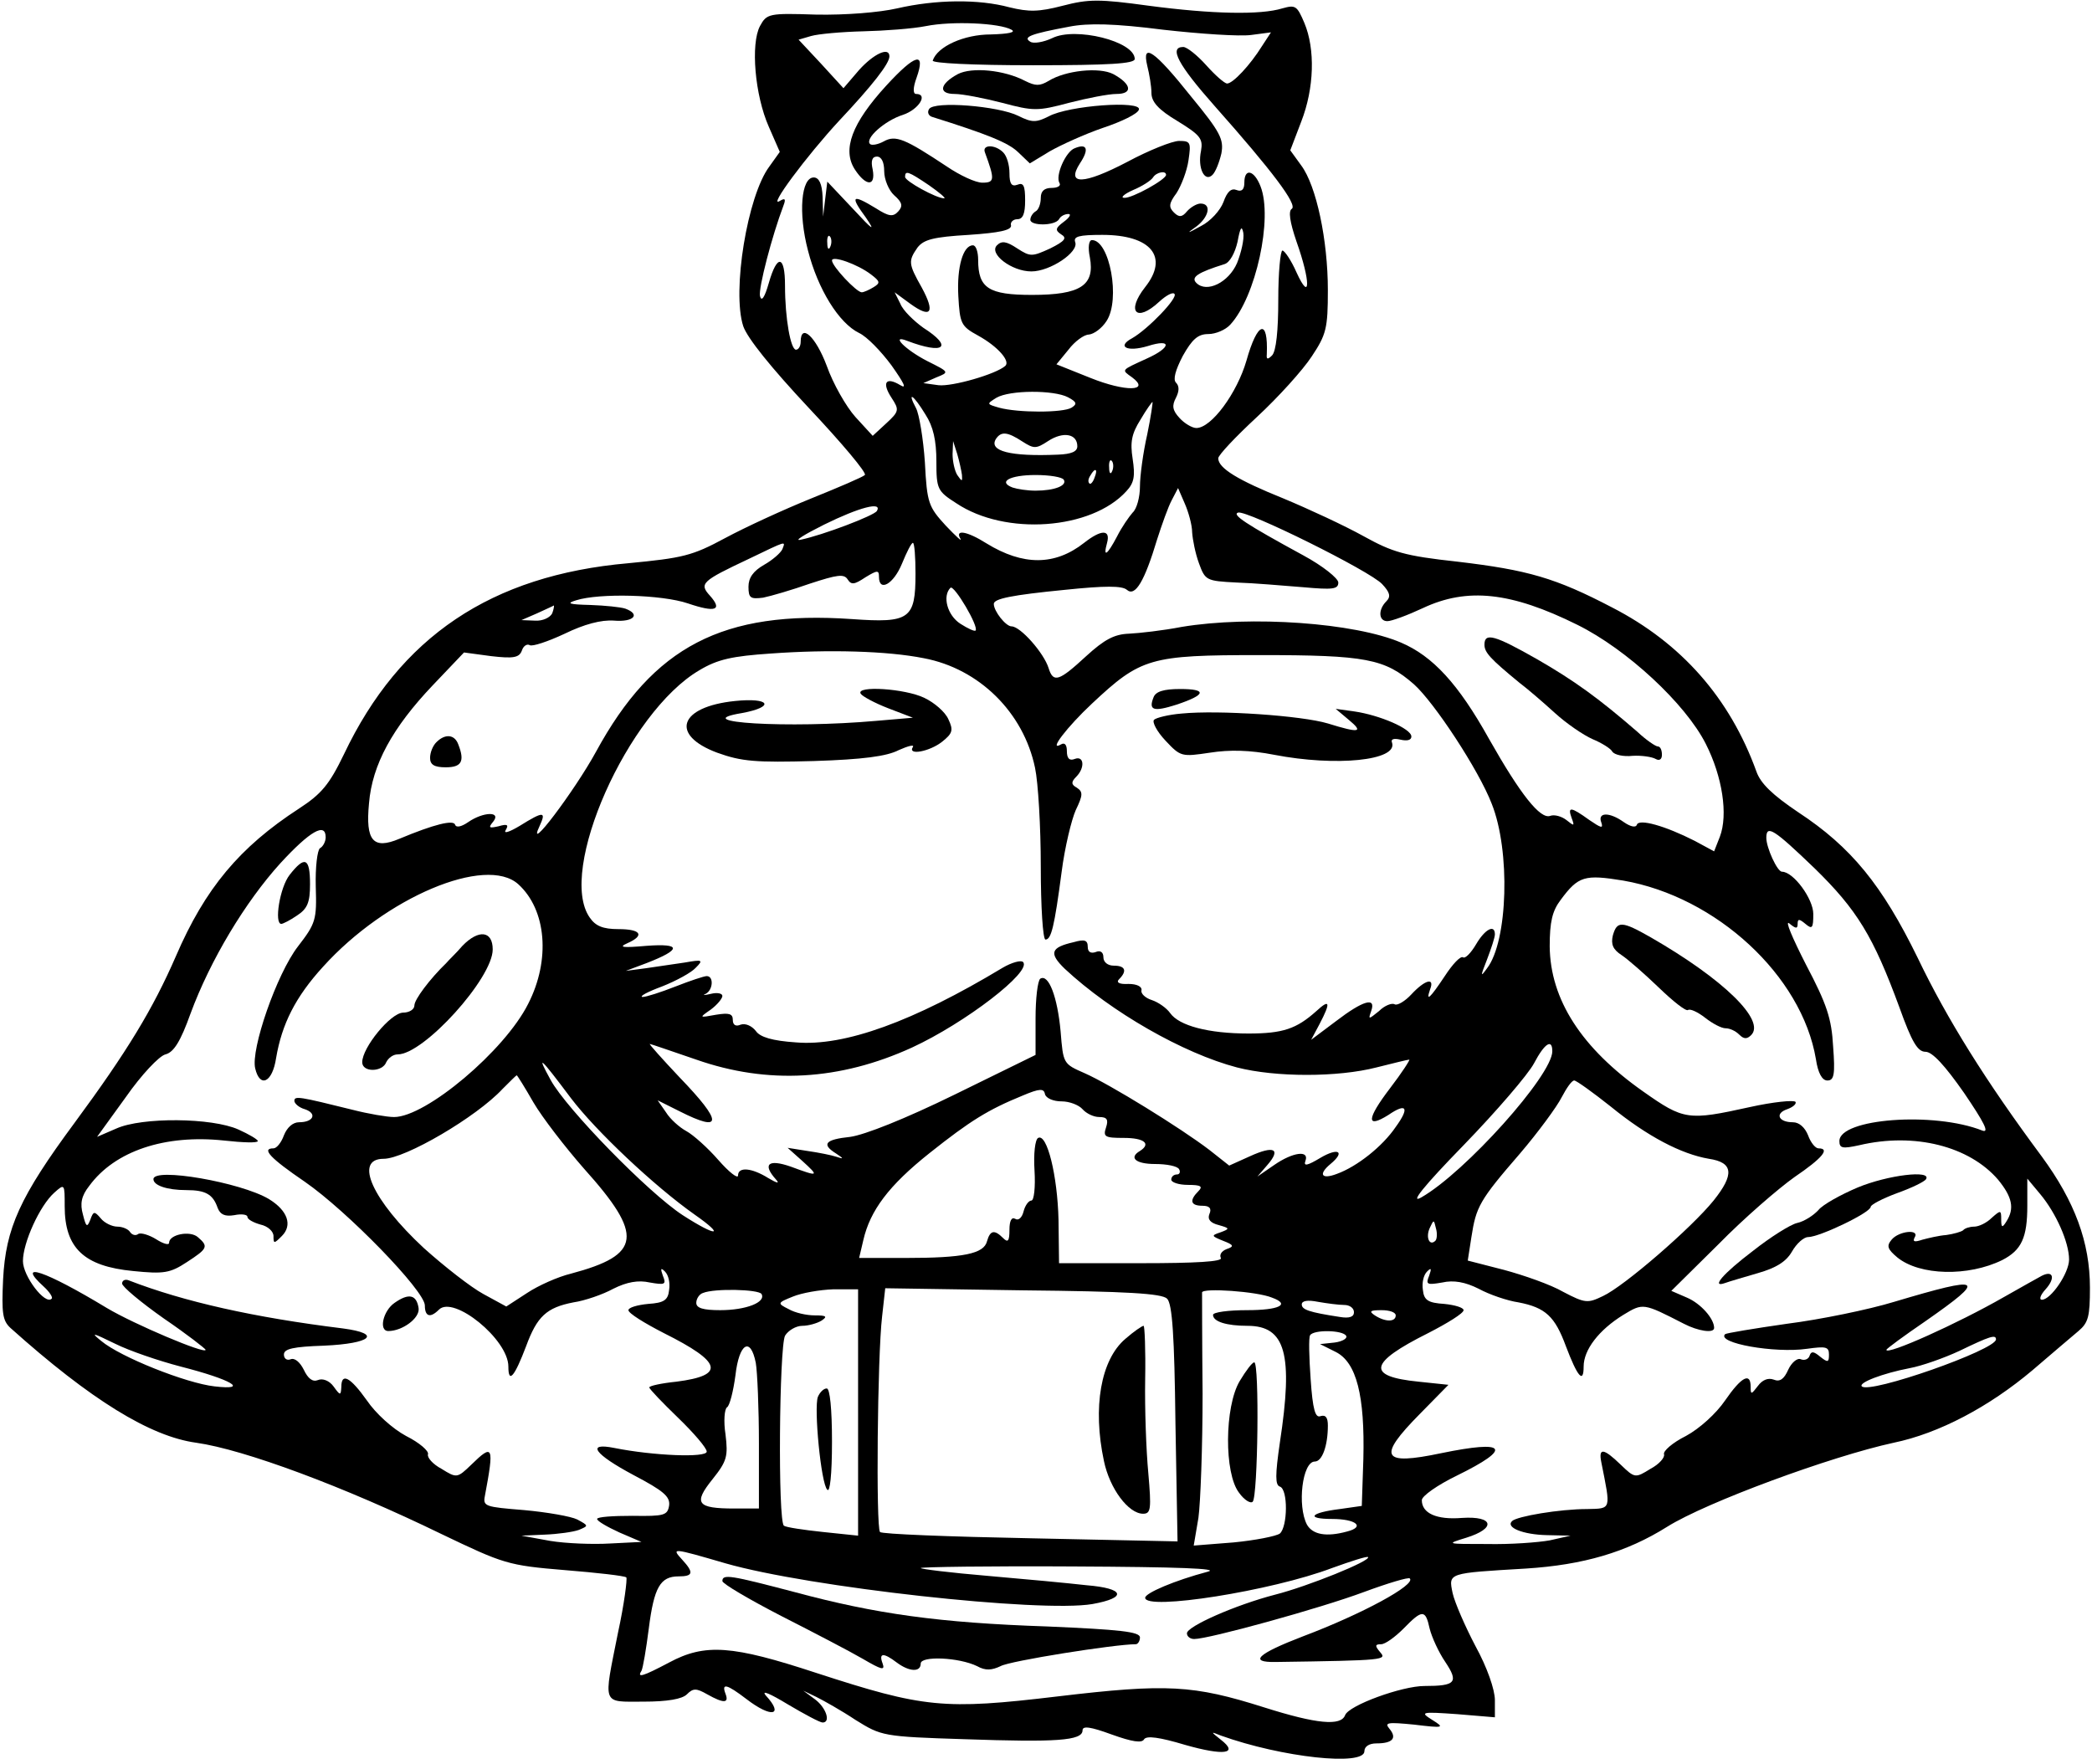 <?xml version="1.0" encoding="UTF-8" standalone="yes"?>
<svg version="1.0" xmlns="http://www.w3.org/2000/svg" width="300pt" height="253pt" viewBox="0 0 400 338" preserveAspectRatio="xMidYMid meet">
  <g transform="translate(0,338) scale(0.1,-0.1)" fill="#000000" stroke="none">
    <path d="M1715 3364 c-35 -8 -99 -13 -155 -12 -91 3 -95 2 -108 -22 -18 -34
-10 -132 17 -193 l21 -48 -20 -28 c-42 -56 -72 -239 -50 -306 8 -23 53 -79
126 -157 63 -67 111 -124 107 -128 -4 -4 -51 -24 -103 -45 -52 -21 -126 -55
-165 -76 -63 -34 -81 -38 -185 -48 -263 -23 -438 -141 -545 -366 -28 -58 -43
-76 -86 -104 -114 -74 -180 -153 -236 -283 -44 -101 -93 -182 -194 -319 -105
-142 -132 -202 -137 -300 -3 -65 -1 -79 14 -93 154 -138 268 -208 356 -220 92
-13 283 -84 470 -175 119 -57 127 -60 236 -69 62 -5 115 -11 118 -14 2 -3 -4
-51 -16 -106 -28 -141 -32 -132 49 -132 46 0 74 5 83 14 12 12 18 12 39 0 32
-18 42 -17 35 1 -8 21 2 19 40 -10 48 -37 73 -32 37 7 -9 11 9 3 42 -17 32
-19 62 -35 67 -35 16 0 7 28 -14 44 l-23 17 25 -12 c14 -7 48 -26 75 -44 50
-31 52 -32 210 -37 174 -6 225 -3 225 17 0 9 15 7 56 -8 39 -14 58 -17 62 -9
5 7 29 4 79 -11 74 -21 103 -17 68 10 -20 16 -20 16 0 8 117 -42 275 -59 275
-30 0 9 9 15 23 15 31 0 40 10 25 28 -10 12 -4 13 47 8 58 -7 59 -6 35 9 -24
15 -22 16 48 11 l72 -6 0 33 c0 20 -15 63 -37 103 -20 38 -40 84 -44 102 -8
39 -10 38 141 47 109 7 192 31 270 80 75 47 314 135 434 161 87 18 183 69 266
139 36 31 75 64 88 75 19 16 22 28 22 83 0 87 -29 165 -92 251 -107 144 -182
264 -238 381 -68 139 -127 212 -229 279 -49 33 -72 55 -80 78 -51 141 -144
246 -276 314 -109 57 -162 72 -297 88 -101 11 -124 18 -180 49 -36 20 -105 52
-153 72 -87 35 -125 58 -125 77 0 6 33 41 74 79 41 38 88 90 105 116 28 42 31
54 31 127 0 96 -22 200 -51 239 l-21 29 21 55 c25 64 27 139 6 189 -14 33 -17
35 -42 28 -42 -13 -135 -11 -256 5 -95 13 -115 13 -165 0 -46 -12 -65 -12
-102 -3 -59 16 -141 15 -215 -2z m219 -41 c9 -5 -6 -8 -40 -9 -51 0 -102 -23
-111 -50 -2 -5 75 -9 192 -9 147 0 195 3 195 12 0 34 -114 62 -158 40 -17 -8
-36 -11 -42 -7 -15 9 0 15 75 29 36 7 86 6 180 -6 71 -8 146 -13 168 -10 l38
5 -17 -26 c-23 -37 -56 -72 -67 -72 -5 0 -23 16 -40 35 -17 19 -37 35 -44 35
-28 0 -10 -34 60 -113 111 -125 159 -189 148 -197 -7 -4 -4 -25 9 -63 27 -76
27 -118 0 -59 -10 23 -23 42 -27 42 -4 0 -8 -43 -8 -94 0 -59 -4 -99 -12 -107
-8 -8 -11 -8 -10 2 3 70 -18 63 -39 -12 -18 -62 -67 -129 -96 -129 -8 0 -23 9
-32 19 -14 15 -15 24 -7 39 6 12 7 22 0 29 -6 6 -1 24 13 51 18 32 29 42 49
42 14 0 33 8 42 18 49 53 82 204 58 265 -12 31 -31 36 -31 7 0 -13 -5 -18 -15
-14 -10 4 -18 -3 -25 -23 -6 -16 -25 -37 -43 -46 -27 -15 -29 -15 -9 -1 24 18
30 44 8 44 -7 0 -19 -7 -26 -15 -9 -11 -15 -12 -25 -2 -10 10 -10 17 5 37 9
14 20 42 23 63 5 34 4 37 -18 37 -13 0 -58 -18 -99 -40 -84 -44 -118 -45 -91
-3 18 27 14 39 -10 29 -17 -6 -38 -53 -29 -67 3 -5 -4 -9 -15 -9 -14 0 -21 -6
-21 -19 0 -11 -4 -23 -10 -26 -5 -3 -10 -10 -10 -16 0 -12 47 -12 55 1 3 6 11
10 18 10 6 0 2 -7 -9 -15 -16 -12 -17 -16 -5 -24 12 -7 7 -13 -21 -27 -35 -16
-38 -16 -63 0 -21 14 -30 15 -39 6 -16 -16 28 -50 66 -50 36 0 91 37 84 56 -4
11 7 14 52 14 93 0 128 -42 82 -100 -37 -47 -17 -69 27 -28 13 12 26 19 29 15
8 -7 -51 -68 -81 -85 -30 -16 -10 -27 30 -15 47 15 45 -3 -2 -24 -50 -23 -49
-21 -28 -36 36 -27 -13 -28 -80 -1 l-65 26 23 28 c12 16 30 29 39 29 10 1 25
12 34 26 27 41 6 155 -28 155 -6 0 -8 -14 -4 -33 10 -54 -18 -72 -111 -72 -83
0 -103 13 -103 67 0 15 -4 28 -10 28 -19 0 -31 -42 -28 -97 3 -53 5 -58 38
-76 38 -21 62 -49 52 -58 -18 -16 -102 -40 -128 -37 l-29 4 25 11 c25 10 25
10 -17 31 -43 22 -72 52 -39 39 71 -27 89 -12 31 25 -18 13 -39 33 -44 46
l-11 22 30 -22 c40 -29 48 -17 22 31 -26 46 -26 51 -8 77 12 15 30 20 98 24
59 4 82 9 81 18 -2 6 4 12 12 12 11 0 15 11 15 36 0 28 -3 35 -15 30 -11 -4
-15 2 -15 22 0 16 -5 33 -12 40 -16 16 -41 15 -35 0 19 -52 19 -58 -5 -58 -13
0 -43 14 -68 31 -80 53 -98 61 -121 48 -11 -6 -23 -8 -26 -5 -11 10 28 45 63
56 30 10 49 40 25 40 -6 0 -6 12 1 31 18 51 -2 46 -58 -15 -66 -72 -85 -123
-60 -161 21 -32 40 -33 34 0 -4 17 -1 25 8 25 9 0 14 -11 14 -28 0 -16 9 -37
19 -46 16 -14 17 -21 8 -31 -10 -11 -18 -10 -43 6 -46 28 -50 24 -19 -18 19
-28 13 -24 -24 16 l-50 53 -4 -33 -4 -34 -1 38 c-1 25 -7 37 -17 37 -24 0 -30
-68 -11 -140 19 -74 59 -139 98 -158 15 -7 42 -35 62 -62 24 -34 30 -46 17
-38 -28 17 -36 5 -17 -24 15 -23 15 -26 -10 -49 l-26 -24 -33 36 c-18 20 -43
64 -55 98 -21 56 -50 83 -50 46 0 -8 -4 -15 -9 -15 -10 0 -21 59 -21 123 0 58
-15 61 -31 5 -8 -28 -14 -37 -17 -25 -3 15 23 115 45 173 5 13 3 15 -7 9 -24
-15 51 86 114 154 63 67 96 109 96 123 0 19 -30 5 -58 -26 l-30 -35 -43 47
-43 46 24 7 c14 4 59 8 100 9 41 1 95 5 120 10 50 10 141 6 164 -7z m-158
-298 c20 -14 33 -25 29 -25 -15 0 -75 33 -75 41 0 13 6 11 46 -16z m454 20 c0
-9 -65 -45 -80 -44 -8 0 -1 7 17 15 17 7 34 18 38 24 6 10 25 14 25 5z m136
-169 c-16 -37 -58 -58 -78 -38 -11 11 3 20 54 36 10 3 20 21 25 43 5 27 8 32
11 17 2 -12 -4 -38 -12 -58z m-779 32 c-3 -8 -6 -5 -6 6 -1 11 2 17 5 13 3 -3
4 -12 1 -19z m78 -54 c17 -13 18 -16 5 -24 -8 -5 -19 -10 -23 -10 -10 0 -57
50 -57 61 0 10 49 -7 75 -27z m377 -235 c17 -9 18 -13 7 -20 -16 -10 -103 -10
-139 0 -24 7 -24 7 -5 19 26 15 110 15 137 1z m-273 -33 c15 -23 21 -50 21
-90 0 -53 2 -57 38 -80 94 -63 259 -51 326 23 15 16 17 29 12 62 -5 32 -2 48
15 75 11 19 22 34 23 34 1 0 -3 -28 -10 -62 -8 -35 -14 -80 -14 -100 0 -20 -6
-43 -14 -50 -7 -8 -21 -28 -30 -46 -19 -36 -27 -41 -19 -12 7 26 -11 26 -44 0
-56 -44 -117 -44 -187 -1 -38 24 -61 27 -50 9 4 -7 -8 4 -28 25 -33 36 -36 43
-40 121 -3 45 -11 93 -17 104 -18 34 -5 26 18 -12z m186 -52 c22 -14 26 -14
49 1 29 19 56 14 56 -10 0 -10 -11 -15 -37 -16 -92 -4 -133 7 -119 30 10 15
22 14 51 -5z m-116 -64 c1 -13 0 -13 -9 0 -5 8 -9 26 -9 40 l1 25 8 -25 c4
-14 8 -32 9 -40z m288 8 c-3 -8 -6 -5 -6 6 -1 11 2 17 5 13 3 -3 4 -12 1 -19z
m-34 -13 c-3 -9 -8 -14 -10 -11 -3 3 -2 9 2 15 9 16 15 13 8 -4z m-59 -4 c7
-11 -17 -21 -54 -21 -16 0 -35 3 -44 6 -29 11 -5 24 44 24 27 0 51 -4 54 -9z
m246 -101 c1 -14 6 -40 13 -59 12 -33 14 -34 72 -37 33 -1 90 -6 128 -9 56 -5
67 -4 67 9 0 8 -30 32 -67 52 -112 61 -137 78 -125 82 17 5 253 -112 276 -137
15 -16 17 -24 8 -33 -16 -16 -15 -38 2 -38 8 0 38 11 68 25 85 40 169 31 296
-32 95 -47 207 -151 246 -228 32 -63 43 -136 27 -178 l-11 -28 -37 20 c-57 29
-107 43 -111 31 -2 -6 -12 -4 -25 5 -28 20 -51 19 -43 -1 4 -12 -1 -10 -23 5
-36 26 -42 26 -34 4 6 -16 5 -16 -10 -4 -9 7 -23 11 -31 8 -19 -7 -57 41 -117
147 -59 106 -108 159 -169 185 -89 38 -287 52 -420 30 -36 -7 -81 -12 -101
-13 -28 -1 -47 -11 -82 -43 -52 -48 -63 -52 -72 -23 -9 29 -54 80 -71 80 -11
0 -34 29 -34 43 0 10 34 17 136 27 77 8 110 8 119 0 16 -14 34 17 58 97 9 28
21 62 28 75 l12 23 13 -30 c7 -16 14 -41 14 -55z m-604 41 c-6 -9 -103 -46
-146 -55 -14 -3 7 10 45 29 67 33 112 45 101 26z m-181 -73 c-3 -7 -19 -21
-35 -30 -21 -12 -30 -25 -30 -42 0 -22 4 -24 28 -21 15 3 56 15 90 27 52 17
65 19 72 8 7 -11 13 -10 34 4 23 14 26 14 26 1 0 -30 28 -14 44 25 9 22 18 40
21 40 3 0 5 -27 5 -59 0 -87 -11 -95 -122 -87 -247 17 -380 -52 -490 -254 -41
-75 -136 -201 -108 -142 13 28 7 28 -38 0 -20 -12 -32 -16 -27 -8 6 10 3 12
-14 7 -18 -4 -20 -3 -10 9 16 20 -19 19 -48 -1 -13 -9 -23 -11 -25 -5 -3 10
-40 1 -107 -27 -50 -21 -65 -4 -58 68 6 74 45 145 122 226 l60 63 52 -7 c43
-5 54 -3 59 11 3 9 10 13 15 10 5 -3 35 7 67 22 37 18 70 27 95 25 37 -3 51
12 21 23 -9 3 -39 6 -67 7 -41 1 -47 3 -27 9 44 14 164 11 214 -6 53 -18 67
-13 42 15 -21 23 -15 28 74 70 75 36 71 35 65 19z m370 -156 c-2 -2 -15 4 -29
13 -25 16 -35 53 -19 69 7 6 55 -75 48 -82z m-811 33 c-4 -8 -18 -15 -33 -14
l-26 1 30 13 c17 8 31 14 32 15 1 0 0 -7 -3 -15z m712 -86 c106 -20 191 -104
213 -210 6 -28 11 -113 11 -189 0 -77 4 -140 9 -140 11 0 17 24 31 130 6 47
19 100 27 118 14 29 14 35 2 43 -11 6 -11 11 -1 21 17 17 15 41 -3 34 -10 -4
-15 1 -15 15 0 12 -4 17 -11 13 -26 -15 12 34 59 78 94 88 111 93 322 93 203
0 239 -7 295 -56 39 -35 124 -164 149 -229 36 -90 31 -263 -9 -315 -13 -18
-13 -16 0 17 8 21 15 42 15 48 0 20 -19 10 -36 -19 -10 -17 -21 -28 -25 -25
-5 3 -20 -13 -35 -36 -28 -42 -37 -51 -28 -25 9 23 -10 18 -36 -10 -12 -13
-27 -22 -32 -19 -5 3 -19 -2 -30 -13 -20 -16 -21 -17 -15 0 10 28 -16 20 -67
-19 l-48 -36 16 30 c22 42 20 49 -6 25 -38 -34 -64 -43 -130 -43 -77 0 -133
15 -150 39 -7 10 -23 21 -35 25 -13 4 -22 13 -20 19 1 7 -9 12 -25 12 -18 -1
-24 3 -18 9 16 16 12 26 -10 26 -12 0 -20 7 -20 16 0 10 -6 14 -15 10 -9 -3
-15 0 -15 10 0 13 -6 15 -27 9 -44 -10 -48 -21 -17 -51 89 -83 227 -162 330
-189 74 -19 193 -19 267 0 32 8 60 15 63 15 2 0 -14 -25 -37 -55 -45 -59 -46
-78 -3 -51 35 24 41 14 14 -23 -25 -37 -74 -76 -113 -90 -29 -11 -36 -1 -12
19 29 24 15 32 -19 12 -25 -15 -33 -17 -29 -6 8 21 -24 17 -60 -8 l-32 -22 19
22 c27 31 13 38 -33 17 l-40 -18 -38 30 c-55 42 -191 126 -239 147 -41 18 -41
18 -46 80 -6 66 -23 111 -39 101 -5 -4 -9 -38 -9 -76 l0 -70 -155 -76 c-96
-47 -172 -77 -200 -81 -48 -5 -56 -14 -27 -32 15 -10 15 -11 0 -6 -9 3 -34 8
-55 11 l-38 6 28 -25 c33 -30 32 -31 -22 -11 -43 15 -55 5 -28 -25 7 -8 2 -7
-15 3 -32 20 -58 22 -58 5 0 -7 -17 6 -38 30 -20 23 -48 48 -61 55 -13 7 -31
23 -39 36 l-16 23 42 -21 c83 -42 83 -21 0 65 -33 35 -59 64 -57 64 2 0 42
-14 89 -30 137 -48 275 -40 413 23 102 47 231 146 213 164 -4 4 -22 -1 -39
-11 -171 -103 -303 -151 -396 -143 -45 3 -69 10 -77 22 -8 10 -20 15 -29 12
-9 -4 -15 -1 -15 9 0 12 -7 14 -32 10 -33 -6 -33 -6 -10 10 12 9 22 21 22 26
0 5 -10 7 -22 4 -13 -3 -17 -3 -10 0 14 7 16 34 2 34 -5 0 -32 -9 -60 -20 -28
-11 -56 -20 -63 -20 -7 1 10 10 37 20 28 11 57 27 65 36 15 15 13 16 -21 10
-21 -3 -55 -8 -75 -11 l-38 -5 40 15 c67 26 67 38 0 33 -46 -4 -55 -3 -37 5
34 15 26 27 -17 27 -30 0 -44 6 -55 22 -63 89 73 394 210 474 35 21 63 27 137
32 110 8 223 5 293 -9z m-1146 -343 c0 -8 -5 -18 -11 -21 -5 -4 -9 -36 -8 -74
2 -63 0 -70 -34 -114 -41 -53 -91 -198 -82 -234 9 -38 33 -27 40 20 11 65 37
117 90 175 120 133 312 214 374 158 54 -49 62 -145 19 -229 -45 -90 -196 -217
-257 -217 -13 0 -49 6 -80 14 -101 25 -111 27 -111 17 0 -5 9 -13 20 -16 24
-8 17 -25 -11 -25 -12 0 -23 -10 -29 -25 -5 -14 -14 -25 -20 -25 -24 0 -6 -19
60 -64 81 -56 230 -209 230 -237 0 -21 10 -25 27 -8 28 28 133 -57 133 -109 0
-34 12 -19 34 39 21 57 39 74 91 84 21 3 56 15 76 26 26 13 48 17 70 12 29 -5
32 -4 25 13 -5 14 -4 16 4 8 7 -7 10 -22 8 -35 -2 -20 -10 -25 -40 -27 -21 -2
-38 -7 -38 -12 0 -6 31 -25 68 -44 112 -56 118 -81 24 -93 -29 -3 -52 -8 -52
-11 0 -3 25 -29 55 -58 30 -29 55 -58 55 -65 0 -12 -102 -8 -177 7 -55 11 -38
-12 37 -52 57 -30 70 -41 68 -58 -3 -19 -9 -21 -70 -20 -38 0 -68 -2 -68 -6 0
-4 19 -15 43 -26 l42 -18 -60 -3 c-33 -2 -85 0 -115 5 l-55 10 45 2 c25 1 54
5 65 9 19 8 19 8 -3 20 -12 6 -58 14 -102 18 -74 6 -79 7 -75 27 18 96 16 101
-26 60 -27 -26 -28 -26 -57 -8 -17 9 -28 22 -26 28 2 6 -16 22 -42 35 -26 14
-58 43 -75 68 -32 45 -49 54 -49 26 -1 -17 -2 -17 -15 1 -8 11 -21 16 -30 12
-10 -4 -19 3 -27 20 -7 14 -17 23 -25 20 -7 -3 -13 1 -13 9 0 11 18 15 77 17
90 4 112 23 36 33 -170 21 -304 51 -410 92 -7 3 -13 0 -13 -6 0 -6 36 -36 80
-67 44 -30 80 -58 80 -60 0 -9 -137 49 -189 80 -119 72 -176 91 -121 41 11
-10 18 -21 15 -23 -12 -13 -55 43 -55 72 0 35 32 106 60 131 20 18 20 17 20
-26 0 -80 37 -115 131 -124 59 -6 71 -4 103 17 40 26 42 30 21 48 -15 13 -55
5 -55 -11 0 -5 -11 -2 -25 7 -13 8 -29 13 -34 10 -5 -4 -12 -2 -16 4 -3 5 -14
10 -24 10 -10 0 -25 7 -32 16 -12 14 -14 14 -20 -3 -6 -15 -8 -14 -14 10 -6
21 -3 36 12 55 49 67 145 99 258 87 36 -4 65 -5 65 -1 0 3 -17 13 -37 22 -51
23 -185 24 -234 2 l-37 -16 55 76 c30 43 64 79 76 82 16 4 29 25 48 78 38 103
105 214 172 288 57 62 87 79 87 50z m2852 -59 c82 -80 113 -131 163 -267 24
-67 35 -85 50 -85 13 0 37 -26 74 -79 38 -56 49 -77 35 -72 -93 37 -274 23
-274 -20 0 -14 6 -15 38 -8 106 25 211 -2 266 -66 27 -33 32 -55 16 -80 -8
-13 -10 -12 -10 4 0 18 -1 18 -18 3 -10 -10 -25 -17 -34 -17 -8 0 -18 -3 -21
-7 -4 -3 -18 -7 -32 -9 -14 -1 -35 -6 -46 -9 -15 -5 -19 -4 -15 4 11 17 -30
13 -44 -4 -10 -12 -8 -18 11 -34 43 -35 136 -37 201 -5 37 19 48 43 48 104 l0
52 25 -30 c30 -36 55 -92 55 -125 0 -26 -35 -77 -52 -77 -6 0 -3 9 7 20 19 21
15 37 -7 26 -7 -4 -40 -22 -73 -41 -89 -51 -225 -112 -225 -101 0 2 34 27 75
55 119 83 111 88 -60 37 -49 -15 -142 -34 -205 -42 -63 -9 -117 -18 -119 -20
-17 -17 95 -37 157 -28 36 5 42 4 42 -11 0 -15 -2 -16 -17 -4 -12 10 -17 11
-20 2 -2 -7 -10 -10 -17 -7 -7 3 -18 -7 -24 -20 -8 -18 -16 -24 -28 -19 -11 4
-22 -1 -30 -12 -13 -17 -14 -17 -14 -2 0 29 -18 19 -49 -26 -17 -25 -49 -54
-75 -68 -26 -13 -44 -29 -42 -35 2 -6 -9 -19 -26 -28 -29 -18 -30 -18 -57 8
-33 32 -43 33 -37 4 18 -91 20 -88 -27 -89 -53 0 -135 -14 -144 -23 -13 -12
20 -26 67 -27 l45 -1 -40 -9 c-22 -4 -76 -8 -120 -7 -79 0 -79 0 -40 12 58 18
53 42 -8 38 -49 -4 -77 9 -77 34 0 8 30 29 67 47 108 53 96 69 -30 43 -114
-24 -123 -8 -41 75 l55 56 -57 6 c-101 10 -96 36 18 93 37 19 68 38 68 44 0 5
-17 10 -37 12 -31 2 -39 7 -41 27 -2 13 1 28 8 35 8 8 9 6 4 -8 -7 -17 -4 -18
25 -13 22 5 44 1 70 -12 20 -11 55 -23 76 -26 52 -10 70 -27 91 -84 22 -58 34
-73 34 -39 0 32 29 70 76 99 38 23 38 23 116 -17 27 -14 58 -19 58 -8 0 18
-26 47 -52 58 l-30 13 90 89 c49 50 115 107 146 129 53 36 69 55 46 55 -6 0
-15 11 -20 25 -6 15 -17 25 -29 25 -28 0 -35 17 -11 25 11 4 18 10 16 14 -3 4
-43 0 -88 -10 -118 -26 -126 -25 -204 30 -118 83 -178 176 -179 278 0 47 5 68
21 89 34 46 46 49 120 37 178 -31 342 -182 369 -342 4 -27 12 -41 22 -41 13 0
15 12 11 65 -3 54 -12 81 -52 157 -26 51 -41 86 -32 79 12 -10 16 -11 16 -1 0
10 3 10 15 0 13 -11 15 -8 15 19 0 29 -38 81 -60 81 -9 0 -30 46 -30 65 0 26
15 16 92 -58z m-502 -351 c0 -46 -167 -232 -251 -280 -23 -13 4 21 81 100 63
65 124 136 135 157 20 38 35 48 35 23z m-1880 -90 c47 -62 159 -168 237 -223
60 -42 42 -43 -23 -1 -66 43 -223 204 -253 259 -28 51 -21 45 39 -35z m-72 -8
c17 -29 61 -86 97 -127 115 -128 110 -165 -25 -201 -25 -6 -63 -23 -84 -37
l-40 -26 -44 24 c-24 13 -75 53 -114 88 -98 91 -135 171 -77 171 41 0 178 80
228 134 14 14 26 26 27 26 1 0 16 -24 32 -52z m2064 -8 c70 -57 135 -91 188
-100 47 -7 49 -30 9 -80 -42 -52 -171 -164 -212 -183 -29 -14 -34 -14 -76 8
-24 14 -76 32 -113 42 l-70 18 7 45 c9 58 15 70 93 160 35 41 71 90 80 108 9
17 19 32 24 32 4 0 36 -23 70 -50z m-1052 10 c15 0 33 -7 40 -15 7 -8 21 -15
32 -15 15 0 18 -5 13 -20 -6 -18 -2 -20 34 -20 39 0 53 -11 31 -25 -22 -13 -8
-25 29 -25 22 0 43 -4 46 -10 3 -5 1 -10 -4 -10 -6 0 -11 -4 -11 -10 0 -5 14
-10 32 -10 25 0 29 -3 20 -12 -18 -18 -15 -28 8 -28 13 0 18 -5 13 -16 -4 -10
2 -17 18 -21 21 -6 22 -7 3 -14 -18 -6 -17 -7 5 -16 21 -8 22 -11 7 -16 -10
-4 -14 -11 -11 -17 4 -7 -48 -10 -152 -10 l-158 0 -1 83 c-2 85 -22 166 -39
157 -6 -3 -9 -31 -7 -62 2 -33 -1 -58 -6 -58 -5 0 -12 -9 -15 -21 -3 -12 -10
-18 -16 -14 -7 4 -11 -4 -11 -21 0 -22 -3 -25 -12 -16 -17 17 -25 15 -31 -6
-6 -24 -45 -32 -157 -32 l-88 0 8 34 c13 57 49 105 127 167 78 62 112 83 178
110 33 14 41 14 43 3 2 -8 16 -14 32 -14z m716 -267 c-11 -11 -19 6 -11 24 8
17 8 17 12 0 3 -10 2 -21 -1 -24z m-1291 -102 c9 -16 -30 -31 -79 -31 -33 0
-46 4 -46 14 0 8 6 17 13 19 22 9 106 7 112 -2z m185 -227 l0 -236 -67 7 c-38
4 -71 9 -75 12 -12 7 -9 342 2 364 6 10 21 19 33 19 12 0 29 5 37 10 12 8 9
10 -13 10 -16 0 -38 5 -50 12 -22 11 -22 12 8 24 17 7 51 13 78 14 l47 0 0
-236z m592 218 c10 -10 14 -71 16 -239 l4 -226 -282 6 c-155 3 -285 8 -288 12
-8 8 -5 337 4 413 l6 54 263 -4 c200 -2 267 -6 277 -16z m201 2 c36 -13 14
-24 -48 -24 -36 0 -65 -4 -65 -9 0 -13 26 -21 66 -21 73 0 88 -54 62 -224 -9
-62 -9 -81 0 -84 16 -5 15 -77 0 -90 -7 -5 -47 -13 -89 -17 l-76 -6 9 53 c4
29 8 136 8 238 -1 102 -1 189 -1 194 1 9 105 2 134 -10z m138 -14 c11 0 19 -6
19 -14 0 -9 -9 -12 -27 -9 -59 9 -73 14 -73 24 0 7 11 9 31 5 17 -3 40 -6 50
-6z m99 -20 c0 -13 -20 -13 -40 0 -12 8 -9 10 13 10 15 0 27 -4 27 -10z
m-2328 -98 c98 -25 133 -46 65 -38 -54 6 -180 56 -217 87 -21 17 -17 16 26 -5
28 -14 84 -33 126 -44z m2233 59 c3 -5 -7 -11 -22 -13 l-28 -3 30 -15 c40 -20
56 -84 53 -205 l-3 -90 -42 -6 c-57 -7 -66 -19 -15 -19 46 0 64 -15 29 -24
-40 -11 -66 -6 -77 13 -19 36 -9 121 15 121 14 0 25 30 25 69 0 15 -4 21 -14
18 -10 -4 -15 12 -19 71 -3 42 -4 80 -1 84 7 11 62 10 69 -1z m1245 -7 c0 -20
-242 -105 -257 -90 -7 7 40 25 92 35 22 4 65 19 95 33 58 28 70 32 70 22z
m-2376 -45 c3 -17 6 -87 6 -155 l0 -124 -47 0 c-72 0 -79 10 -42 56 28 35 30
44 25 86 -4 25 -2 49 3 52 5 3 12 31 16 61 7 62 29 75 39 24z m-58 -384 c160
-46 604 -95 703 -78 67 12 62 30 -11 36 -35 4 -120 12 -190 18 -71 6 -128 13
-128 15 0 2 132 4 293 3 201 -1 281 -4 257 -10 -64 -17 -120 -41 -120 -50 0
-25 242 13 358 57 36 13 67 23 69 21 6 -7 -115 -56 -178 -72 -77 -20 -169 -61
-169 -74 0 -6 6 -11 14 -11 28 0 242 59 325 90 46 17 86 29 88 26 12 -12 -91
-68 -205 -111 -86 -33 -105 -50 -52 -49 212 3 213 4 200 19 -10 12 -10 15 2
15 8 0 27 14 43 30 36 37 42 37 50 0 4 -16 17 -45 30 -64 26 -39 20 -46 -40
-46 -43 0 -145 -37 -152 -56 -8 -21 -54 -17 -155 15 -136 43 -186 46 -396 21
-218 -26 -256 -22 -462 45 -161 53 -213 57 -282 20 -51 -27 -62 -30 -53 -16 3
6 9 42 14 81 10 79 22 100 57 100 28 0 30 7 7 32 -21 23 -20 23 83 -7z"/>
    <path d="M2194 3254 c4 -16 8 -39 8 -52 0 -17 13 -32 50 -54 44 -27 49 -34 45
-57 -7 -33 7 -61 22 -46 6 6 13 24 17 41 5 27 -2 41 -58 109 -70 88 -95 105
-84 59z"/>
    <path d="M1831 3238 c-35 -19 -38 -38 -6 -38 15 0 56 -8 91 -17 60 -16 68 -16
128 0 35 9 76 17 91 17 32 0 29 19 -6 38 -27 14 -92 7 -124 -13 -17 -10 -25
-10 -45 0 -40 21 -102 27 -129 13z"/>
    <path d="M1776 3171 c-4 -6 -1 -13 6 -15 105 -33 145 -49 164 -67 l23 -22 38
23 c21 12 67 33 102 45 36 12 67 27 69 35 6 18 -135 8 -173 -13 -24 -12 -32
-12 -58 1 -38 19 -162 29 -171 13z"/>
    <path d="M2840 2145 c0 -15 11 -27 67 -73 16 -12 46 -38 68 -58 22 -20 54 -42
72 -50 17 -7 35 -18 38 -24 4 -6 21 -10 39 -8 17 1 37 -2 44 -6 7 -4 12 -1 12
8 0 9 -3 16 -8 16 -4 0 -22 12 -39 28 -75 65 -121 98 -192 139 -81 46 -101 52
-101 28z"/>
    <path d="M832 1958 c-7 -7 -12 -20 -12 -30 0 -13 8 -18 30 -18 30 0 37 11 24
44 -7 19 -25 21 -42 4z"/>
    <path d="M1645 2051 c3 -5 27 -18 53 -28 l47 -18 -70 -6 c-168 -15 -367 -3
-257 15 64 12 53 30 -14 23 -107 -11 -125 -65 -34 -99 47 -17 74 -19 185 -16
94 3 140 9 163 21 18 8 30 11 27 6 -11 -17 32 -9 56 10 20 16 22 22 12 43 -6
14 -27 32 -46 41 -37 18 -132 24 -122 8z"/>
    <path d="M2206 2044 c-10 -25 0 -28 44 -14 57 19 59 30 7 30 -32 0 -47 -5 -51
-16z"/>
    <path d="M2260 2013 c-25 -2 -49 -8 -53 -12 -4 -4 5 -22 22 -40 29 -31 31 -31
85 -23 38 6 77 5 123 -4 119 -23 237 -11 226 23 -3 7 3 9 16 6 13 -3 21 -1 21
6 0 15 -61 41 -109 48 l-36 5 25 -21 c29 -24 21 -26 -40 -7 -50 15 -209 26
-280 19z"/>
    <path d="M551 1704 c-19 -24 -30 -94 -16 -94 3 0 17 7 30 16 20 13 25 25 25
60 0 51 -10 55 -39 18z"/>
    <path d="M882 1568 c-11 -13 -26 -27 -31 -33 -32 -31 -61 -70 -61 -81 0 -8
-10 -14 -22 -14 -24 -1 -78 -67 -78 -95 0 -20 39 -19 46 0 4 8 13 15 22 15 50
0 182 146 182 201 0 36 -27 39 -58 7z"/>
    <path d="M290 1121 c0 -12 26 -21 63 -21 37 0 51 -8 60 -34 5 -13 14 -17 32
-14 14 3 25 1 25 -3 0 -5 11 -11 25 -15 14 -3 25 -13 25 -22 0 -15 1 -15 16 0
21 21 11 49 -25 71 -54 32 -221 61 -221 38z"/>
    <path d="M752 884 c-22 -15 -31 -54 -12 -54 27 0 61 25 58 44 -4 26 -19 29
-46 10z"/>
    <path d="M3086 1588 c-4 -17 0 -27 17 -38 12 -8 44 -36 71 -62 27 -26 52 -46
56 -43 4 3 19 -4 33 -15 14 -11 31 -20 39 -20 8 0 19 -5 26 -12 9 -9 15 -9 23
-1 28 28 -53 107 -192 187 -56 32 -65 32 -73 4z"/>
    <path d="M3555 1105 c-33 -14 -67 -33 -75 -43 -9 -10 -27 -22 -41 -25 -13 -3
-51 -27 -84 -53 -58 -44 -82 -72 -54 -62 8 3 36 11 63 19 35 10 54 22 65 41 9
16 23 28 31 28 22 0 120 47 120 58 0 4 23 16 50 26 28 10 53 22 56 27 11 18
-73 8 -131 -16z"/>
    <path d="M1563 704 c-8 -21 6 -167 18 -178 5 -6 9 28 9 92 0 63 -4 102 -10
102 -6 0 -13 -7 -17 -16z"/>
    <path d="M2152 815 c-47 -40 -63 -131 -41 -234 11 -53 47 -101 75 -101 15 0
16 9 10 78 -4 42 -7 123 -6 180 1 56 -1 102 -3 102 -3 0 -19 -11 -35 -25z"/>
    <path d="M2371 734 c-29 -49 -30 -177 -1 -214 10 -14 22 -21 26 -17 10 10 13
267 3 267 -4 0 -16 -16 -28 -36z"/>
    <path d="M1380 351 c0 -5 51 -35 113 -67 61 -31 132 -68 156 -82 36 -21 43
-23 38 -9 -8 21 2 21 27 2 24 -18 46 -19 46 -2 0 15 73 12 108 -5 16 -9 28 -8
45 0 17 10 219 42 259 42 4 0 8 6 8 13 0 11 -39 15 -177 21 -208 7 -329 24
-485 66 -122 32 -138 35 -138 21z"/>
  </g>
</svg>
